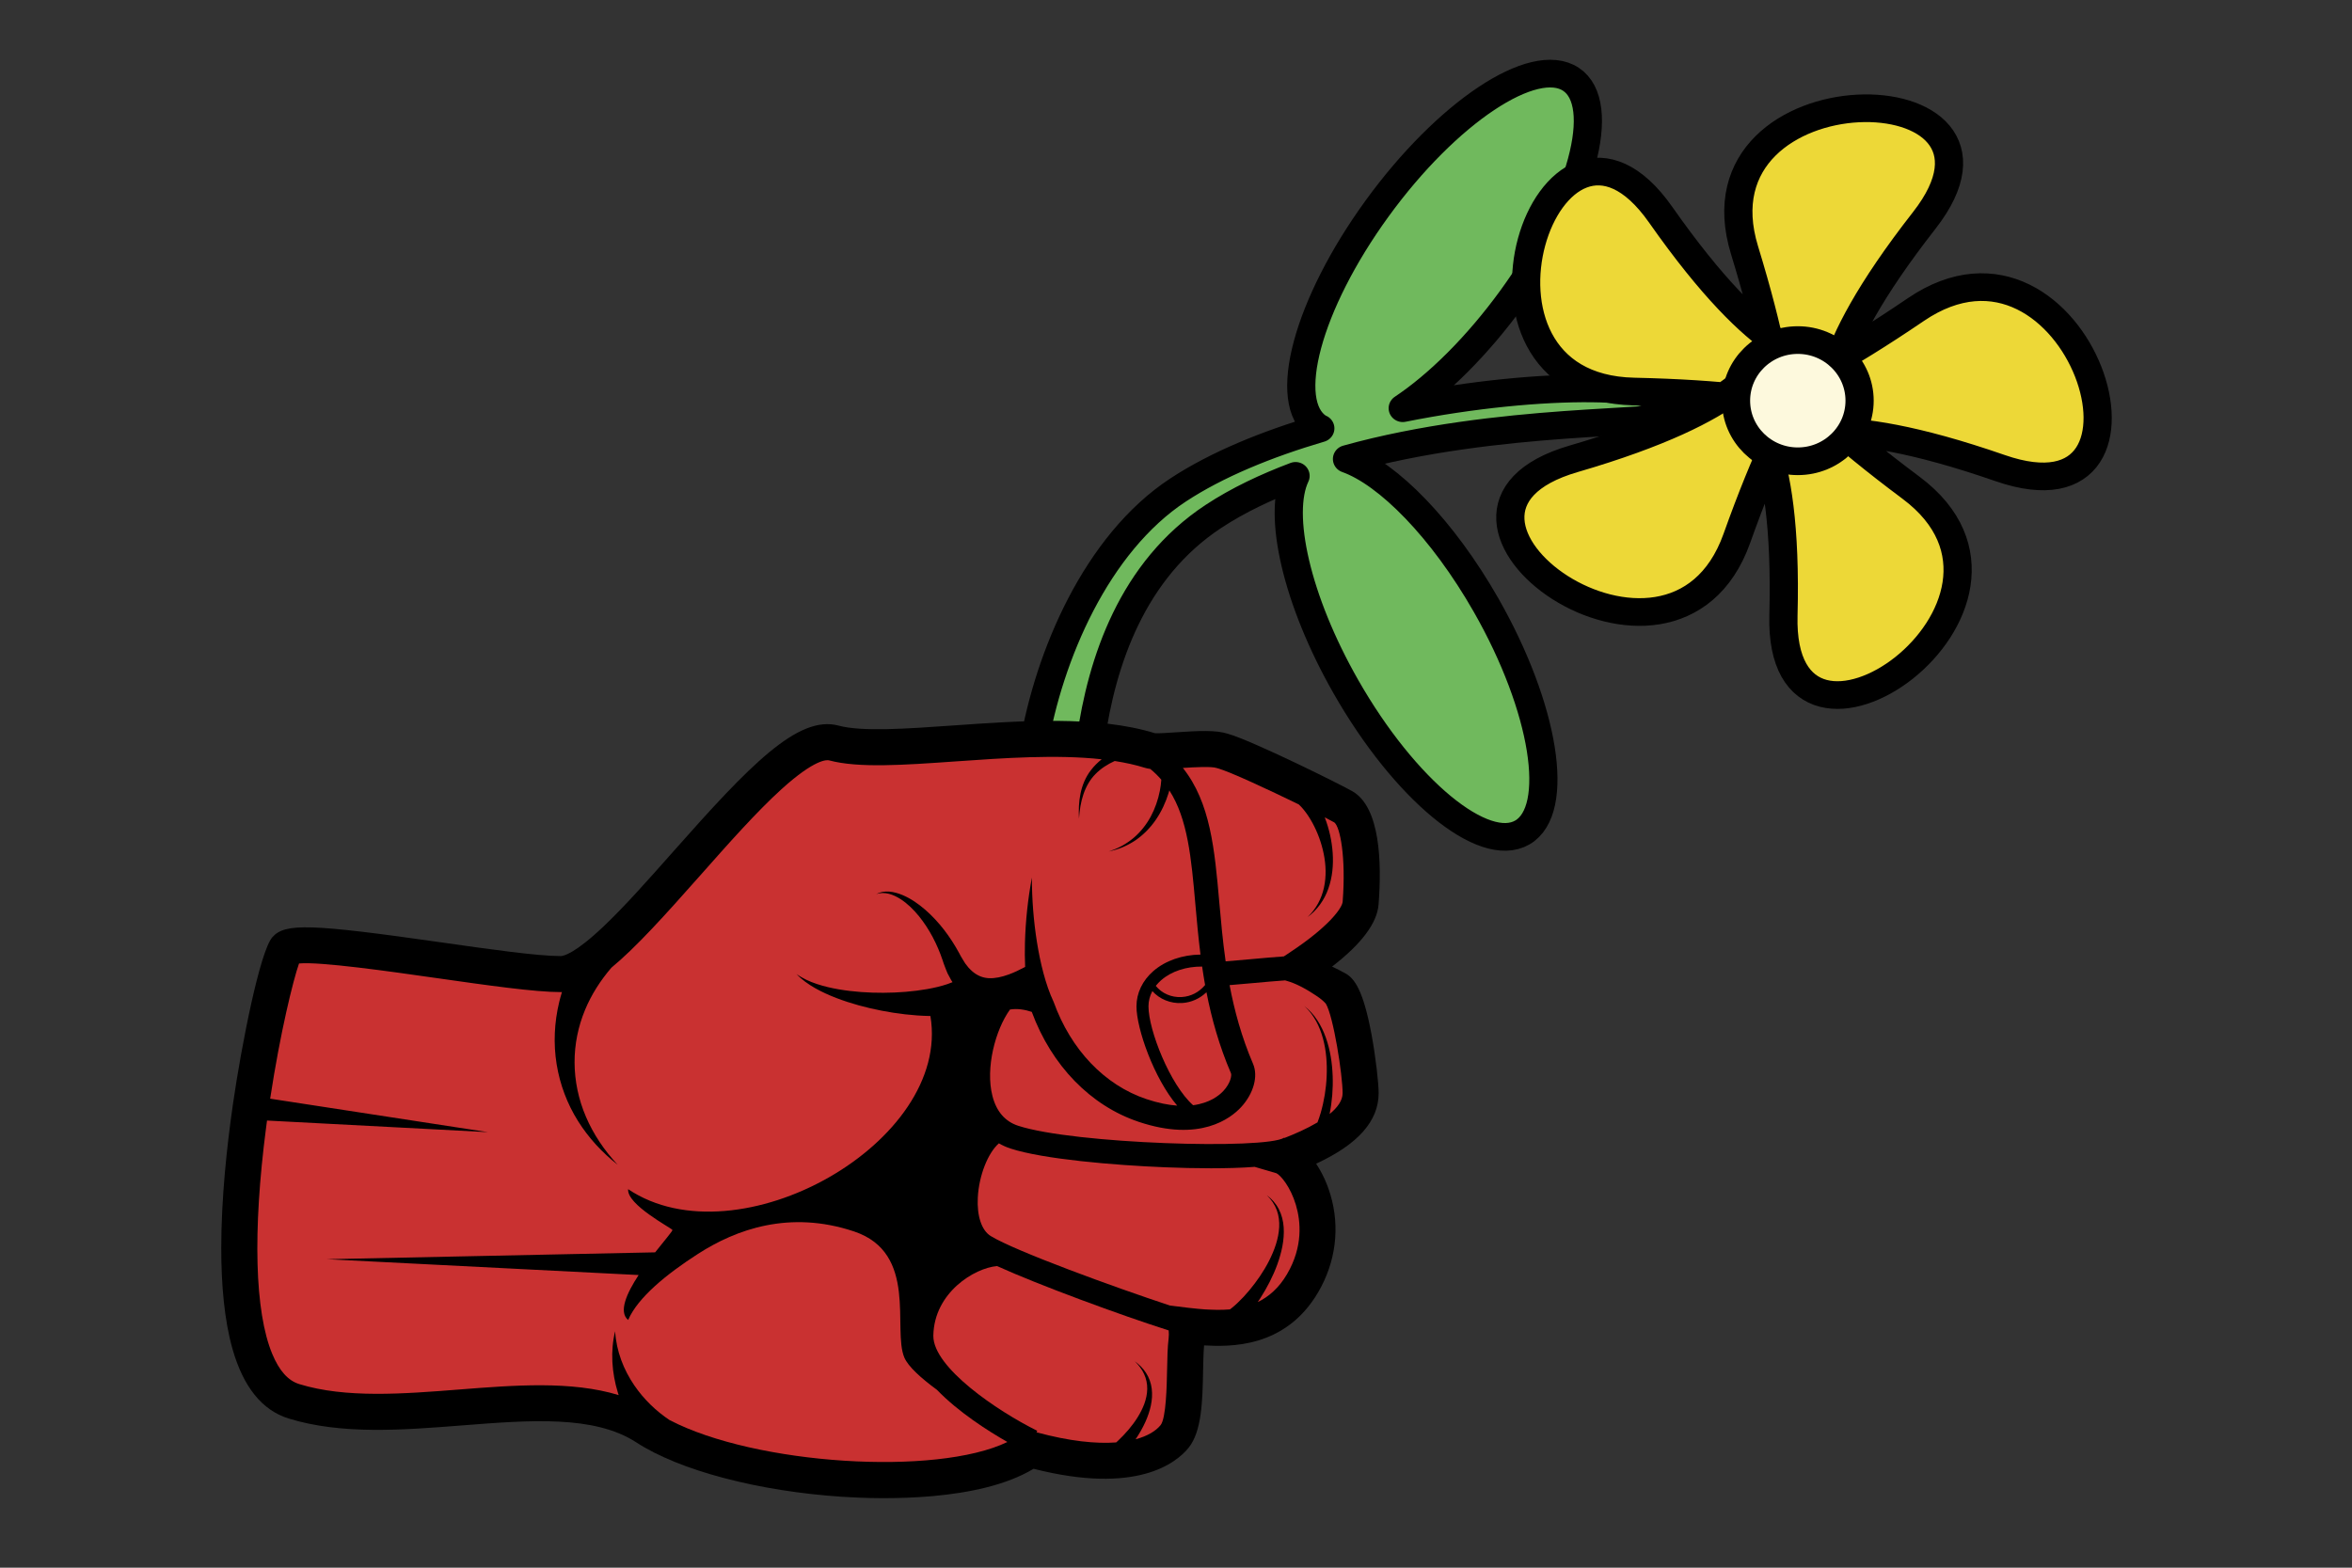 <?xml version="1.0" encoding="UTF-8" standalone="no"?>
<!-- Created with Inkscape (http://www.inkscape.org/) -->

<svg
   width="300mm"
   height="200mm"
   viewBox="0 0 1062.992 708.661"
   id="svg7998"
   version="1.1"
   inkscape:version="1.2.2 (b0a8486, 2022-12-01)"
   sodipodi:docname="flowerfist-j4p4n-colour.svg"
   xmlns:inkscape="http://www.inkscape.org/namespaces/inkscape"
   xmlns:sodipodi="http://sodipodi.sourceforge.net/DTD/sodipodi-0.dtd"
   xmlns="http://www.w3.org/2000/svg"
   xmlns:svg="http://www.w3.org/2000/svg"
   xmlns:rdf="http://www.w3.org/1999/02/22-rdf-syntax-ns#"
   xmlns:cc="http://creativecommons.org/ns#"
   xmlns:dc="http://purl.org/dc/elements/1.1/">
  <rect x="0" y="0" width="1062.992" height="708.661" fill="#333333" stroke="none"/>
  <defs
     id="defs8000" />
  <sodipodi:namedview
     id="base"
     pagecolor="#ffffff"
     bordercolor="#666666"
     borderopacity="1.0"
     inkscape:pageopacity="0.0"
     inkscape:pageshadow="2"
     inkscape:zoom="0.60647144"
     inkscape:cx="704.89716"
     inkscape:cy="258.05007"
     inkscape:document-units="px"
     inkscape:current-layer="g8676"
     showgrid="false"
     fit-margin-top="0"
     fit-margin-left="0"
     fit-margin-right="0"
     fit-margin-bottom="0"
     inkscape:window-width="1652"
     inkscape:window-height="1099"
     inkscape:window-x="0"
     inkscape:window-y="25"
     inkscape:window-maximized="0"
     inkscape:showpageshadow="2"
     inkscape:pagecheckerboard="0"
     inkscape:deskcolor="#d1d1d1" />
  <g
     inkscape:label="Layer 1"
     inkscape:groupmode="layer"
     id="layer1"
     transform="translate(618.942,103.467)">
    <g
       id="g8662"
       transform="matrix(0,-0.549,-0.559,0,218.268,218.242)" />
    <g
       id="g8676"
       transform="translate(100,-31.429)">
      <g
         transform="matrix(0,-0.549,-0.559,0,235.411,312.527)"
         id="g8667" />
      <g
         id="g1192">
        <path
           d="m 362.56,353.68 c -1.18,0.12 -2.41,0.54 -3.69,1.26 -8.39,4.7 -1.49,140.55 -36.31,263.27 C 310.53,584.96 264.94,540.88 202.23,505.75 117.47,458.27 33.62,445.12 15.06,476.39 c -18.556,31.27 35.15,95.17 119.91,142.65 71.43,40.02 142.08,55.54 173.69,40.75 -9.1,23.67 -19.91,46.3 -33.38,66.39 -88.24,131.56 -301.443,98.08 -305.333,105.46 -41.009,77.74 238.743,54.83 326.983,-76.73 21.06,-31.41 37.91,-71.96 50.84,-115.14 0.32,0.56 0.48,1.2 0.84,1.72 20.37,30.13 101.08,8.8 180.18,-47.62 79.09,-56.41 126.74,-126.64 106.38,-156.76 -20.37,-30.12 -101.08,-8.79 -180.18,47.62 -39.63,28.26 -71.39,59.99 -90.63,88.41 22.98,-112.87 21.08,-221.8 -1.8,-219.46 z"
           inkscape:connector-curvature="0"
           style="fill:#70b95d;stroke:#000000;stroke-width:22.79;stroke-linecap:round;stroke-linejoin:round;fill-opacity:1"
           id="path2195"
           sodipodi:nodetypes="ccccccccccccccccc"
           transform="matrix(0,-0.549,-0.559,0,235.411,312.527)" />
        <path
           d="m 521.872,275.233 c -43.016,-29.588 2.176,-28.109 -47.105,-10.868 -26.514,9.277 3.601,50.215 11.589,23.285 14.847,-50.054 27.406,-6.617 -4.22,-48.157 -17.016,-22.35 -46.644,18.942 -18.564,18.218 52.192,-1.347 14.762,24.02 44.496,-18.895 15.998,-23.09 -32.429,-38.508 -23.062,-12.026 17.409,49.221 -18.282,21.462 31.721,36.479 26.903,8.08 26.602,-42.742 4.31,-25.65 -41.432,31.768 -26.061,-10.755 -24.892,41.441 0.629,28.083 48.87,12.092 25.726,-3.827 z"
           inkscape:flatsided="false"
           inkscape:rounded="1.08"
           sodipodi:cx="495.56927"
           sodipodi:cy="257.0004"
           inkscape:randomized="0"
           transform="matrix(0,-3.107,-3.167,0,903.26,1646.471)"
           sodipodi:arg2="2.801306"
           sodipodi:arg1="0.60613533"
           sodipodi:r2="22.067102"
           sodipodi:r1="32.004192"
           sodipodi:sides="5"
           sodipodi:type="star"
           style="fill:#edd837;stroke:#000000;stroke-width:4.025;stroke-linejoin:round;fill-opacity:1"
           id="path1549" />
        <circle
           transform="matrix(0,-3.107,-3.167,0,923.119,1758.863)"
           style="fill:#fdf9dd;stroke:#000000;stroke-width:4.025;stroke-linejoin:round;fill-opacity:1"
           id="path1551"
           cx="530.988"
           cy="261.932"
           r="8.817" />
        <g
           transform="matrix(0,1,-1,0,-95.343,253.815)"
           id="Layer_1">
          <path
             style="fill:#000000"
             inkscape:connector-curvature="0"
             d="m 338.097,156.472 c 11.82,-46.441 -2.54,-64.372 -9.408,-69.991 -7.44,-6.087 -21.439,-6.361 -34.977,-6.624 -3.469,-0.068 -8.149,-0.159 -11.385,-0.443 0.582,-11.276 1.529,-36.585 -23.99,-51.543 -13.628,-7.99 -29.297,-9.968 -44.123,-5.569 -5.176,1.536 -9.993,3.794 -14.026,6.474 C 191.374,9.79 180.88,0.522 168.294,0.522 c -4.377,0 -15.696,1.219 -26.354,3.188 -20.66,3.818 -25.545,7.912 -27.75,11.768 -1.032,1.806 -2.076,3.942 -3.101,6.092 C 100.825,8.253 91.398,1.193 82.989,0.546 63.718,-0.936 39.216,-0.116 31.939,12.212 29.065,17.079 8.938,57.629 5.83,68.711 4.105,74.037 4.476,81.835 5.187,92.216 c 0.23,3.347 0.542,7.884 0.399,9.407 -8.067,26.196 -5.637,60.756 -3.49,91.264 1.489,21.163 2.897,41.151 0.047,51.778 -4.906,18.278 18.157,40.325 56.724,74.462 12.862,11.386 25.011,22.139 34.137,31.77 12.37,13.054 13.33,18.105 13.33,19.343 0,10.496 -3.137,32.496 -6.17,53.771 -8.472,59.401 -8.823,70.839 -2.356,76.499 6.431,5.627 48.687,13.931 75.22,17.773 19.362,2.801 42.962,5.316 65.329,5.316 16.605,0 32.531,-1.387 45.53,-5.068 17.19,-4.87 27.782,-13.403 31.478,-25.363 7.409,-23.967 5.234,-51.628 3.131,-78.38 -2.417,-30.739 -4.699,-59.775 7.673,-78.775 12.678,-19.472 22.102,-55.152 24.591,-93.116 1.194,-18.212 2.209,-61.832 -12.663,-86.425"
             id="path27313" />
          <path
             style="fill:#c93131;fill-opacity:1"
             inkscape:connector-curvature="0"
             d="m 316.106,320.95 c -4.063,6.099 -9.371,11.645 -15.741,15.99 -6.988,4.762 -15.342,8.101 -24.435,8.652 8.841,2.178 18.643,1.566 27.882,-1.277 0.33,-0.102 0.654,-0.225 0.982,-0.332 -6.519,21.321 -4.498,47.032 -2.528,72.081 1.981,25.225 4.032,51.308 -2.455,72.297 -1.562,5.05 -6.027,9.041 -13.651,12.202 -19.037,7.895 -55.358,8.881 -102.274,2.778 -1.074,-0.14 -2.142,-0.282 -3.204,-0.426 l 5.25,-99.887 -15.136,98.465 c -30.037,-4.568 -53.648,-10.415 -61.112,-13.039 -0.913,-9.474 3.562,-40.855 6.597,-62.145 3.258,-22.842 6.334,-44.418 6.334,-56.069 0,-0.206 -0.017,-0.415 -0.025,-0.622 1.459,0.444 2.926,0.862 4.408,1.218 9.294,2.259 18.965,2.689 28.201,1.193 9.239,-1.481 18.013,-4.838 25.69,-9.656 7.692,-4.808 14.317,-10.977 19.741,-17.913 -6.427,6.026 -13.761,10.942 -21.631,14.307 -7.859,3.383 -16.261,5.121 -24.517,5.152 -8.264,0.042 -16.362,-1.639 -23.787,-4.72 -7.004,-2.895 -13.396,-7.017 -19.102,-11.917 C 102.482,336.241 88.07,323.233 69.658,306.935 55.622,294.511 41.107,281.665 30.933,270.444 17.087,255.177 17.62,249.805 17.867,248.883 c 3.558,-13.264 2.128,-33.596 0.47,-57.139 -1.528,-21.738 -3.204,-45.63 -0.96,-66.039 1.433,1.778 3.043,3.417 4.861,4.808 3.139,2.458 6.883,3.966 10.633,4.747 3.768,0.784 7.582,0.886 11.335,0.684 -3.752,-0.247 -7.488,-0.813 -10.978,-1.993 -3.482,-1.178 -6.708,-2.98 -9.226,-5.5 -2.503,-2.452 -4.391,-5.442 -5.85,-8.645 0.75,-4.828 1.753,-9.419 3.083,-13.678 0.229,-0.732 0.391,-1.518 0.496,-2.393 1.516,-1.849 3.142,-3.501 4.863,-4.997 1.686,0.112 3.384,0.342 5.064,0.671 4.032,0.794 7.989,2.156 11.646,4.125 3.645,1.984 6.972,4.609 9.691,7.834 1.343,1.622 2.532,3.383 3.565,5.248 1.014,1.874 1.822,3.862 2.514,5.901 -0.472,-2.097 -1.072,-4.182 -1.903,-6.193 -0.846,-2.002 -1.874,-3.94 -3.091,-5.771 -2.464,-3.643 -5.684,-6.803 -9.354,-9.33 -3.682,-2.515 -7.773,-4.432 -12.067,-5.76 -0.405,-0.124 -0.814,-0.239 -1.222,-0.353 13.006,-8.355 30.607,-9.918 51.553,-11.769 7.262,-0.642 14.833,-1.313 22.659,-2.303 0.107,8.213 2.751,15.903 7.488,21.329 4.279,4.901 9.933,7.6 15.926,7.6 10.021,0 32.401,-7.824 44.875,-18.405 -0.283,3.993 -1.177,8.621 -2.972,13.964 -6.325,18.841 -22.32,34.099 -43.882,41.863 l 1.653,4.593 -1.653,-4.593 c -4.018,1.898 -8.48,3.395 -13.053,4.621 -4.581,1.224 -9.3,2.182 -14.07,2.944 -9.55,1.508 -19.312,2.283 -29.127,2.274 9.654,1.81 19.509,2.863 29.477,3.141 3.625,0.095 7.268,0.077 10.931,-0.086 1.342,2.522 2.526,4.994 3.419,7.441 1.14,3.119 1.793,6.167 1.67,8.92 -0.13,2.741 -1.121,5.21 -3.09,7.519 -0.55,0.533 -1.013,1.146 -1.632,1.664 l -1.937,1.533 c -0.698,0.475 -1.468,0.893 -2.207,1.354 -0.392,0.23 -0.703,0.447 -1.167,0.692 l -1.384,0.733 c -7.329,3.992 -14.04,9.028 -19.473,15.239 -2.692,3.105 -5.093,6.517 -6.698,10.326 -0.786,1.901 -1.382,3.904 -1.551,5.955 -0.079,1.026 -0.038,2.056 0.123,3.058 0.191,1 0.518,1.96 0.979,2.837 -0.307,-0.946 -0.455,-1.919 -0.473,-2.884 0.014,-0.969 0.141,-1.921 0.376,-2.847 0.48,-1.851 1.339,-3.576 2.352,-5.181 2.057,-3.21 4.787,-5.946 7.734,-8.35 5.927,-4.802 12.813,-8.297 19.909,-10.701 l 1.337,-0.436 c 0.445,-0.144 1.013,-0.379 1.515,-0.566 1.035,-0.41 2.083,-0.779 3.115,-1.245 l 3.065,-1.646 c 0.308,-0.181 0.61,-0.382 0.911,-0.591 0.303,0.703 0.592,1.436 0.846,2.22 0.965,2.833 1.698,5.961 2.269,9.154 1.126,6.41 1.652,13.124 1.683,19.847 0.033,6.73 -0.409,13.512 -1.557,20.192 -0.58,3.338 -1.337,6.654 -2.409,9.88 -1.08,3.217 -2.454,6.371 -4.491,9.183 2.547,-2.359 4.599,-5.29 6.348,-8.35 1.746,-3.074 3.198,-6.315 4.472,-9.62 2.54,-6.622 4.385,-13.505 5.74,-20.506 1.356,-7.011 2.222,-14.142 2.392,-21.5 0.004,-0.166 0,-0.335 0.004,-0.501 57.136,-9.697 111.575,86.99 78.278,136.606 7.01,0.678 17.411,-19.334 18.429,-20.012 0.359,-0.24 4.53,3.415 10.128,7.806 l 3.1,148.335 7.159,-140.87 c 8.235,5.407 16.65,9.171 20.316,4.741 -10.176,-4.409 -20.691,-17.298 -29.864,-31.545 -11.094,-17.227 -19.896,-41.411 -10.161,-70.551 9.736,-29.14 44.095,-17.299 56.985,-22.726 4.089,-1.722 9.374,-7.611 14.617,-14.751 10.094,-9.742 18.563,-23.048 23.577,-31.828 15.526,32.136 10.323,113.839 -9.89,152.639"
             id="path27564" />
          <path
             style="fill:#c93131;fill-opacity:1"
             inkscape:connector-curvature="0"
             d="m 21.321,73.719 0.166,-0.545 c 1.4,-5.241 9.682,-22.995 16.288,-36.545 0.676,-0.737 1.445,-1.462 2.269,-2.132 1.818,-1.505 3.879,-2.857 6.05,-4.045 4.353,-2.371 9.149,-4.128 14.104,-5.125 4.951,-0.995 10.124,-1.192 15.116,-0.107 4.984,1.055 9.738,3.571 13.382,7.417 C 85.59,28.363 81.026,25.066 75.877,23.263 70.73,21.426 65.145,20.909 59.674,21.29 c -5.456,0.385 -10.859,1.587 -16.051,3.587 1.07,-2.094 1.881,-3.623 2.303,-4.339 2.001,-2.577 15.561,-5.316 35.814,-3.759 3.006,0.231 11.481,6.614 22.519,23.251 l 0.189,0.283 c 0.541,0.811 1.24,1.914 2.036,3.054 0.296,4.418 0.754,9.455 1.225,14.637 0.359,3.957 0.726,7.996 1.005,11.661 -9.248,1.318 -18.183,2.113 -26.678,2.864 C 58.172,74.638 36.981,76.518 21.289,88.997 20.937,83.668 20.53,76.02 21.321,73.719"
             id="path27562" />
          <path
             style="fill:#c93131;fill-opacity:1"
             inkscape:connector-curvature="0"
             d="m 127.562,89.395 c -0.248,-4.206 -1.989,-8.022 -4.89,-11.06 11.81,-2.301 24.081,-5.694 36.679,-11.092 0.879,-0.355 4.443,0.149 8.023,3.519 2.041,1.921 5.396,6.135 6.381,13.61 -9.252,10.43 -33.978,20.168 -44.692,20.168 -2.432,0 -4.747,-0.609 -6.886,-1.752 3.637,-3.276 5.689,-8.21 5.385,-13.393"
             id="path27560" />
          <path
             style="fill:#c93131;fill-opacity:1"
             inkscape:connector-curvature="0"
             d="m 119.419,78.956 c 3.267,2.737 5.187,6.405 5.434,10.599 0.272,4.615 -1.672,8.984 -5.058,11.695 -0.9,-0.708 -1.759,-1.525 -2.568,-2.451 -4.027,-4.612 -6.206,-11.31 -6.154,-18.501 2.756,-0.399 5.534,-0.837 8.346,-1.342"
             id="path27558" />
          <path
             style="fill:#c93131;fill-opacity:1"
             inkscape:connector-curvature="0"
             d="m 123.284,30.224 c 1.208,-1.858 2.406,-3.912 4.591,-5.849 5.699,-3.44 32.272,-7.572 40.419,-7.572 3.362,0 6.551,2.359 9.439,5.877 -5.685,-1.13 -11.437,-1.593 -17.164,-1.383 -5.887,0.217 -11.785,1.096 -17.335,3.076 -5.516,1.951 -10.759,5.103 -14.312,9.729 3.908,-4.33 9.243,-6.962 14.719,-8.434 5.506,-1.493 11.254,-1.891 16.922,-1.658 5.671,0.232 11.319,1.15 16.702,2.71 1.445,0.423 2.87,0.904 4.256,1.44 2.836,4.759 5.239,10.255 7.043,14.93 l -0.132,0.106 c 5.475,8.627 2.844,95.072 -5.398,120.258 -1.933,5.909 -6.465,9.815 -13.467,11.611 -12.657,3.245 -29.925,-1.334 -39.069,-7.935 -0.576,-3.381 0.088,-6.889 1.066,-9.841 24.292,-8.988 42.384,-26.546 49.692,-48.308 9.299,-27.692 -1.555,-41.616 -6.652,-46.317 -6.097,-5.622 -13.941,-7.792 -19.529,-5.398 -12.13,5.199 -24.069,8.433 -35.612,10.619 -0.274,-3.476 -0.611,-7.206 -0.944,-10.864 -0.448,-4.925 -0.903,-9.931 -1.197,-14.247 0.748,-2.784 2.218,-6.792 5.962,-12.55"
             id="path27556" />
          <path
             style="fill:#c93131;fill-opacity:1"
             inkscape:connector-curvature="0"
             d="m 204.519,46.675 c 0.923,-1.848 6.075,-6.316 14.327,-8.765 7.397,-2.195 18.827,-3.282 31.258,4.006 6.37,3.734 10.274,8.374 12.648,13.249 -0.584,-0.398 -1.174,-0.789 -1.768,-1.172 -4.82,-3.077 -9.883,-5.727 -15.248,-7.672 -5.341,-1.917 -11.033,-3.264 -16.784,-2.887 -2.856,0.197 -5.705,0.89 -8.226,2.202 -2.529,1.3 -4.669,3.211 -6.303,5.429 1.897,-2.005 4.199,-3.576 6.715,-4.499 2.513,-0.935 5.197,-1.239 7.839,-1.097 5.306,0.307 10.403,2.193 15.141,4.587 4.751,2.416 9.179,5.484 13.262,8.865 2.035,1.698 3.981,3.495 5.757,5.377 0.893,0.935 1.728,1.903 2.487,2.869 0.143,0.186 0.283,0.376 0.422,0.565 0.366,4.17 0.166,8.088 -0.003,11.311 -0.14,2.71 -1.18,11.864 -1.744,15.787 -7.993,24.303 -24.613,69.994 -31.429,81.028 -2.519,4.081 -9.019,6.264 -17.391,5.82 -10.011,-0.522 -20.142,-4.588 -24.495,-9.52 0.949,-1.653 1.745,-3.427 2.367,-5.328 4.775,-14.593 7.543,-46.762 8.462,-69.876 0.527,-13.256 0.731,-28.4 -0.195,-40.412 z"
             id="path27554" />
          <path
             style="fill:#c93131;fill-opacity:1"
             inkscape:connector-curvature="0"
             d="m 293.395,96.135 c 7.108,0.139 21.904,0.427 24.983,2.947 2.645,2.164 4.938,5.889 6.381,11.274 -2.535,-1.694 -5.178,-3.227 -7.979,-4.477 -4.613,-2.044 -9.765,-3.449 -14.9,-2.807 -2.543,0.318 -5.002,1.197 -7.1,2.556 -2.107,1.352 -3.845,3.138 -5.283,5.089 1.697,-1.736 3.633,-3.217 5.774,-4.197 2.135,-0.989 4.448,-1.452 6.734,-1.417 4.601,0.075 8.971,1.946 12.872,4.375 3.922,2.453 7.454,5.556 10.638,8.926 0.229,0.245 0.443,0.503 0.67,0.751 0.667,9.036 -0.498,20.955 -4.581,35.998 l -0.676,-0.335 c -9.028,18.216 -28.596,46.96 -42.875,46.96 l -0.208,-0.002 c -19.421,-0.381 -30.514,-18.58 -31.383,-28.804 8.436,-18.49 22.298,-56.144 29.093,-77.561 1.176,-0.103 2.384,-0.123 3.601,0.029 3.951,0.494 8.948,0.592 14.239,0.695"
             id="path27552" />
        </g>
      </g>
    </g>
  </g>
</svg>
